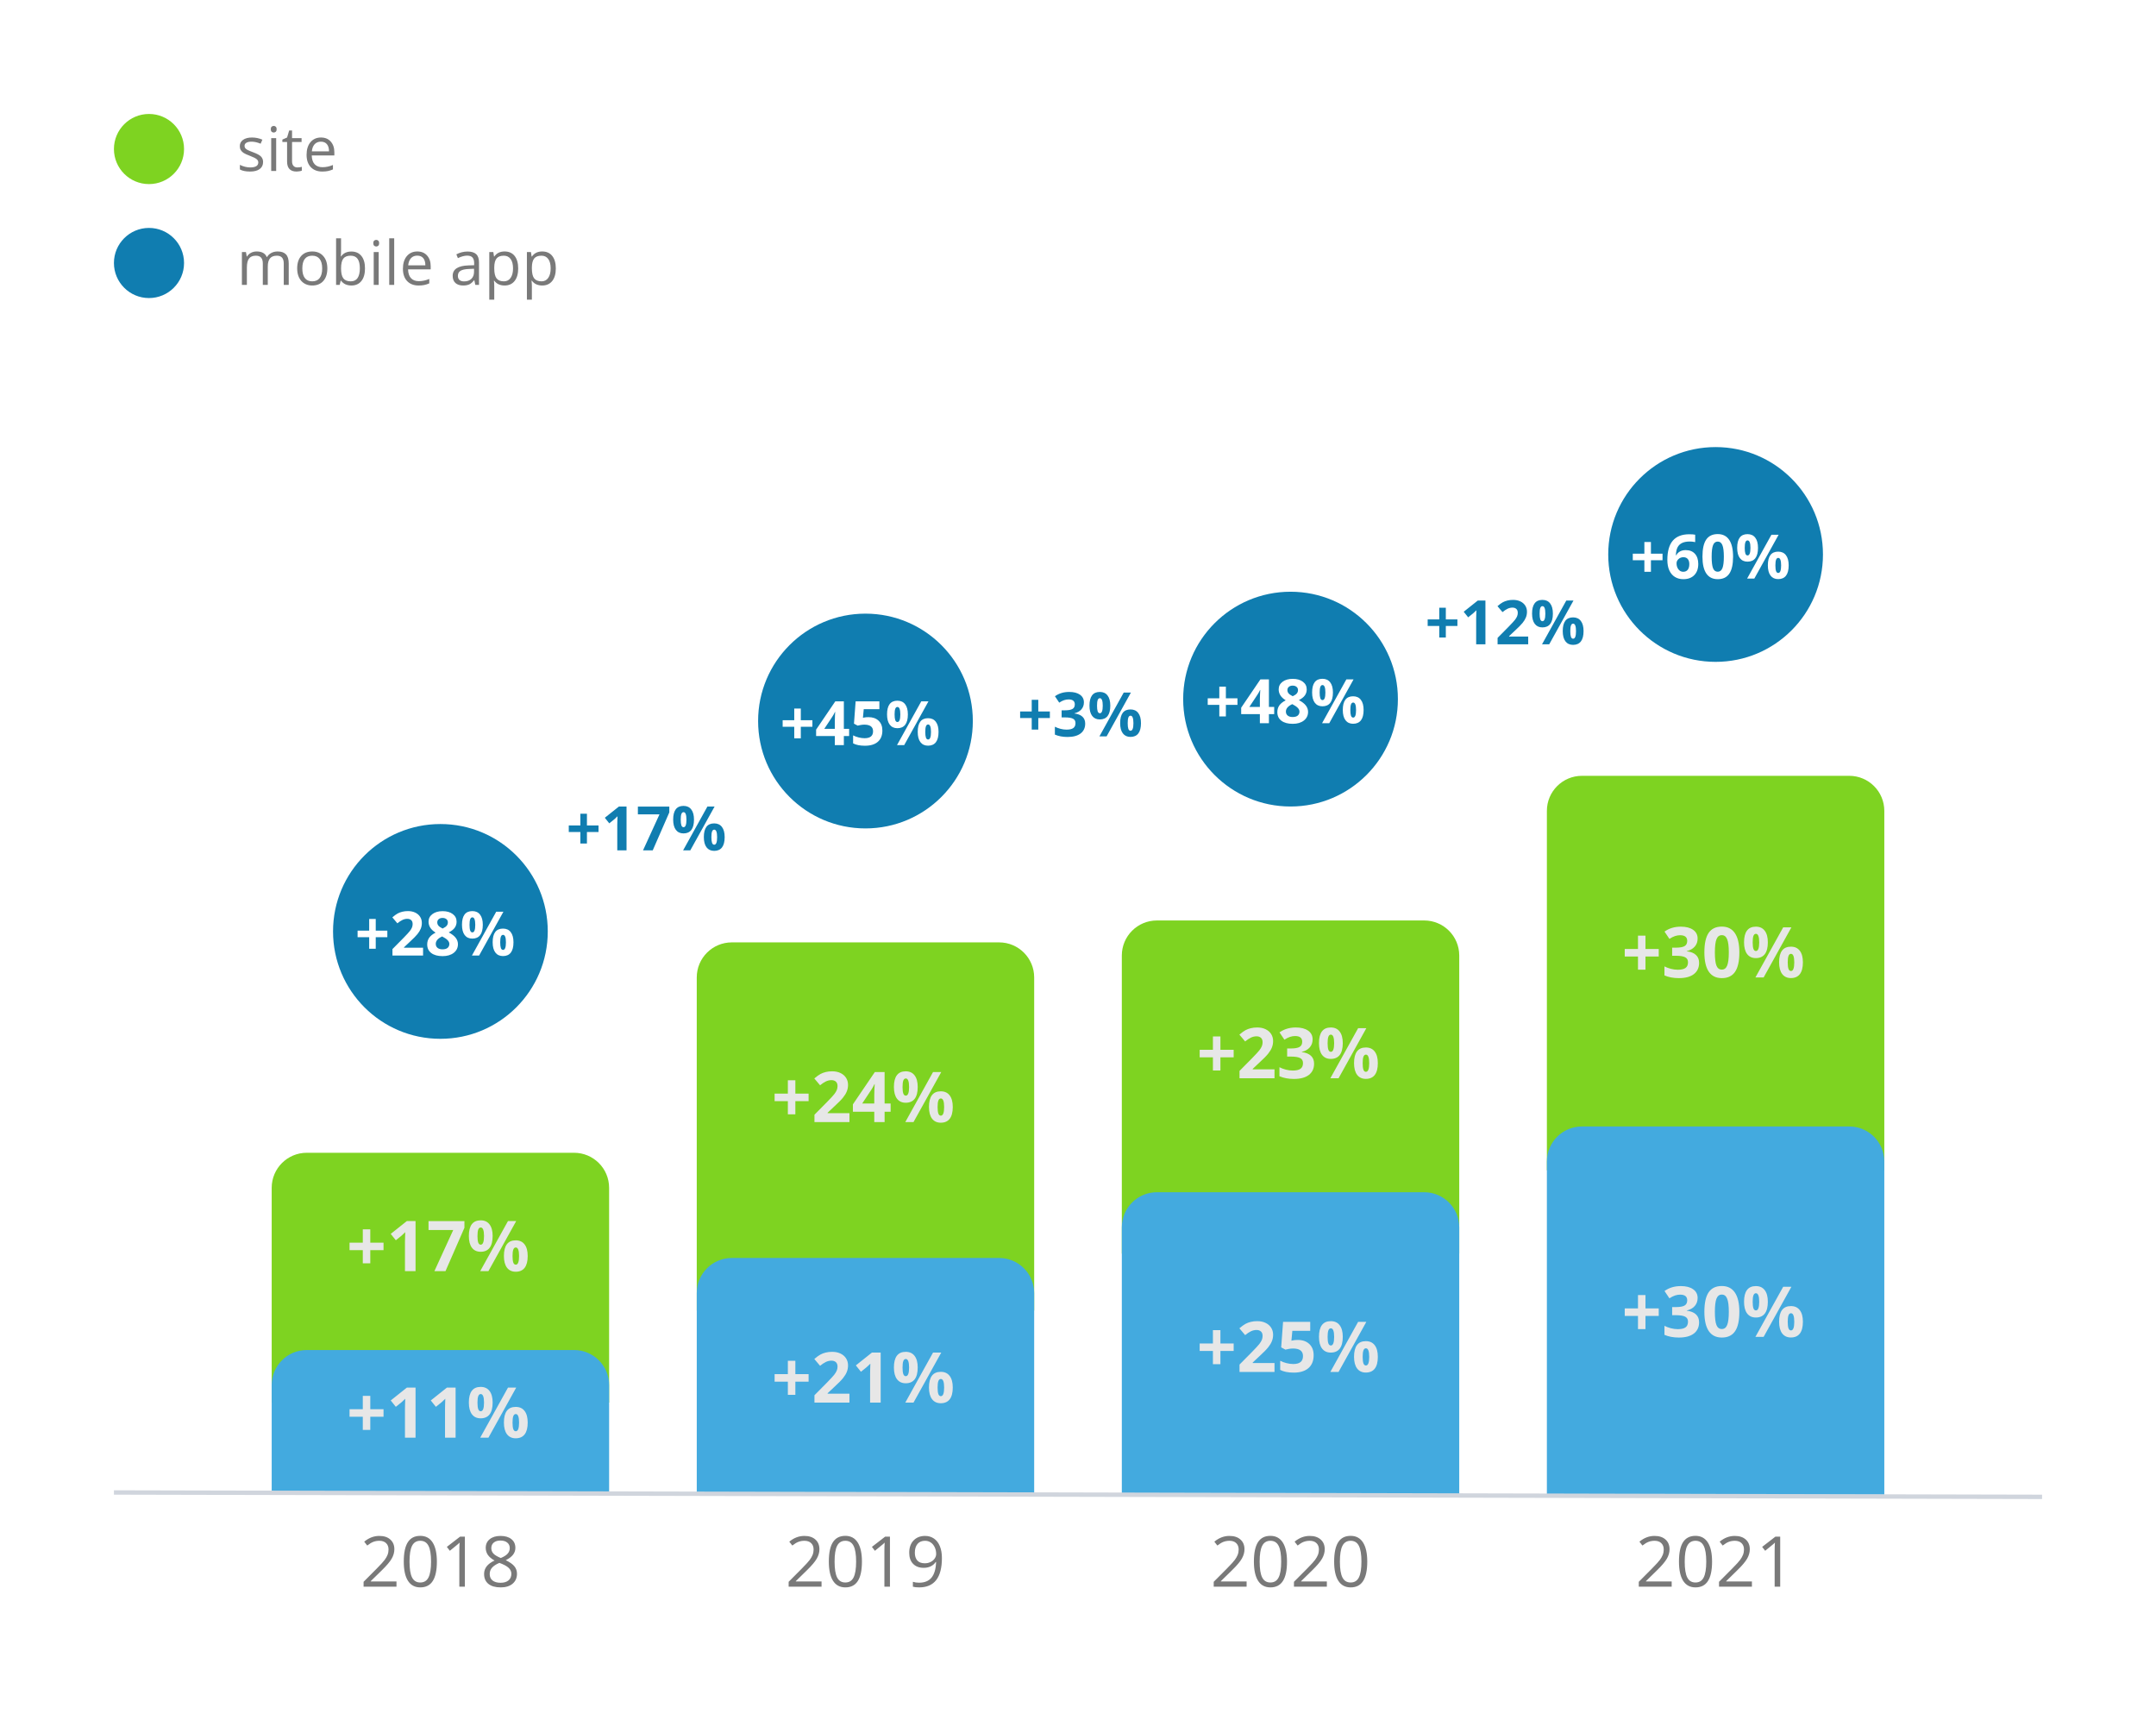 <?xml version="1.0" encoding="UTF-8"?> <svg xmlns="http://www.w3.org/2000/svg" width="492" height="391" viewBox="0 0 492 391" fill="none"><rect width="492" height="391" fill="white"></rect><path d="M62 271C62 266.582 65.582 263 70 263H131C135.418 263 139 266.582 139 271V320H62V271Z" fill="#7ED321"></path><path d="M70 308.5H131C135.142 308.5 138.5 311.858 138.5 316V340.5H62.5V316C62.5 311.858 65.858 308.5 70 308.5Z" fill="#43AADF" stroke="#43AADF"></path><path d="M90.477 362H82.969V360.883L85.977 357.859C86.893 356.932 87.497 356.271 87.789 355.875C88.081 355.479 88.299 355.094 88.445 354.719C88.591 354.344 88.664 353.94 88.664 353.508C88.664 352.898 88.479 352.417 88.109 352.062C87.74 351.703 87.227 351.523 86.57 351.523C86.096 351.523 85.646 351.602 85.219 351.758C84.797 351.914 84.326 352.198 83.805 352.609L83.117 351.727C84.169 350.852 85.315 350.414 86.555 350.414C87.628 350.414 88.469 350.69 89.078 351.242C89.688 351.789 89.992 352.526 89.992 353.453C89.992 354.177 89.789 354.893 89.383 355.602C88.977 356.31 88.216 357.206 87.102 358.289L84.602 360.734V360.797H90.477V362ZM99.695 356.273C99.695 358.247 99.383 359.721 98.758 360.695C98.138 361.669 97.188 362.156 95.906 362.156C94.677 362.156 93.742 361.659 93.102 360.664C92.461 359.664 92.141 358.201 92.141 356.273C92.141 354.284 92.451 352.807 93.07 351.844C93.69 350.88 94.635 350.398 95.906 350.398C97.146 350.398 98.086 350.901 98.727 351.906C99.372 352.911 99.695 354.367 99.695 356.273ZM93.453 356.273C93.453 357.935 93.648 359.146 94.039 359.906C94.43 360.661 95.052 361.039 95.906 361.039C96.771 361.039 97.396 360.656 97.781 359.891C98.172 359.12 98.367 357.914 98.367 356.273C98.367 354.633 98.172 353.432 97.781 352.672C97.396 351.906 96.771 351.523 95.906 351.523C95.052 351.523 94.43 351.901 94.039 352.656C93.648 353.406 93.453 354.612 93.453 356.273ZM106.086 362H104.82V353.859C104.82 353.182 104.841 352.542 104.883 351.938C104.773 352.047 104.651 352.161 104.516 352.281C104.38 352.401 103.76 352.909 102.656 353.805L101.969 352.914L104.992 350.578H106.086V362ZM114.219 350.414C115.26 350.414 116.086 350.656 116.695 351.141C117.305 351.625 117.609 352.294 117.609 353.148C117.609 353.711 117.435 354.224 117.086 354.688C116.737 355.151 116.18 355.573 115.414 355.953C116.341 356.396 117 356.862 117.391 357.352C117.781 357.836 117.977 358.398 117.977 359.039C117.977 359.987 117.646 360.745 116.984 361.312C116.323 361.875 115.417 362.156 114.266 362.156C113.047 362.156 112.109 361.891 111.453 361.359C110.797 360.823 110.469 360.065 110.469 359.086C110.469 357.779 111.266 356.76 112.859 356.031C112.141 355.625 111.625 355.188 111.312 354.719C111 354.245 110.844 353.716 110.844 353.133C110.844 352.305 111.148 351.646 111.758 351.156C112.372 350.661 113.193 350.414 114.219 350.414ZM111.75 359.117C111.75 359.742 111.966 360.229 112.398 360.578C112.836 360.927 113.448 361.102 114.234 361.102C115.01 361.102 115.615 360.919 116.047 360.555C116.479 360.19 116.695 359.69 116.695 359.055C116.695 358.549 116.492 358.102 116.086 357.711C115.68 357.315 114.971 356.932 113.961 356.562C113.185 356.896 112.622 357.266 112.273 357.672C111.924 358.073 111.75 358.555 111.75 359.117ZM114.203 351.469C113.552 351.469 113.042 351.625 112.672 351.938C112.302 352.25 112.117 352.667 112.117 353.188C112.117 353.667 112.271 354.078 112.578 354.422C112.885 354.766 113.453 355.109 114.281 355.453C115.026 355.141 115.552 354.805 115.859 354.445C116.172 354.086 116.328 353.667 116.328 353.188C116.328 352.661 116.138 352.245 115.758 351.938C115.383 351.625 114.865 351.469 114.203 351.469Z" fill="#797979"></path><path d="M82.789 323.219H79.766V321.508H82.789V318.461H84.5V321.508H87.523V323.219H84.5V326.227H82.789V323.219ZM94.828 328H92.414V321.391L92.438 320.305L92.477 319.117C92.076 319.518 91.797 319.781 91.641 319.906L90.328 320.961L89.164 319.508L92.844 316.578H94.828V328ZM103.969 328H101.555V321.391L101.578 320.305L101.617 319.117C101.216 319.518 100.938 319.781 100.781 319.906L99.469 320.961L98.305 319.508L101.984 316.578H103.969V328ZM108.961 320C108.961 320.661 109.018 321.156 109.133 321.484C109.253 321.807 109.443 321.969 109.703 321.969C110.203 321.969 110.453 321.312 110.453 320C110.453 318.698 110.203 318.047 109.703 318.047C109.443 318.047 109.253 318.208 109.133 318.531C109.018 318.849 108.961 319.339 108.961 320ZM112.422 319.984C112.422 321.182 112.19 322.083 111.727 322.688C111.263 323.286 110.583 323.586 109.688 323.586C108.828 323.586 108.164 323.279 107.695 322.664C107.227 322.044 106.992 321.151 106.992 319.984C106.992 317.604 107.891 316.414 109.688 316.414C110.568 316.414 111.242 316.724 111.711 317.344C112.185 317.958 112.422 318.839 112.422 319.984ZM117.797 316.578L111.461 328H109.586L115.922 316.578H117.797ZM116.961 324.562C116.961 325.224 117.018 325.719 117.133 326.047C117.253 326.37 117.443 326.531 117.703 326.531C118.203 326.531 118.453 325.875 118.453 324.562C118.453 323.26 118.203 322.609 117.703 322.609C117.443 322.609 117.253 322.771 117.133 323.094C117.018 323.411 116.961 323.901 116.961 324.562ZM120.422 324.547C120.422 325.74 120.19 326.638 119.727 327.242C119.263 327.841 118.583 328.141 117.688 328.141C116.828 328.141 116.164 327.833 115.695 327.219C115.227 326.599 114.992 325.708 114.992 324.547C114.992 322.167 115.891 320.977 117.688 320.977C118.568 320.977 119.242 321.286 119.711 321.906C120.185 322.521 120.422 323.401 120.422 324.547Z" fill="#E7E7E7"></path><path d="M82.789 285.219H79.766V283.508H82.789V280.461H84.5V283.508H87.523V285.219H84.5V288.227H82.789V285.219ZM94.828 290H92.414V283.391L92.438 282.305L92.477 281.117C92.076 281.518 91.797 281.781 91.641 281.906L90.328 282.961L89.164 281.508L92.844 278.578H94.828V290ZM99.133 290L103.422 280.625H97.789V278.594H105.984V280.109L101.664 290H99.133ZM108.961 282C108.961 282.661 109.018 283.156 109.133 283.484C109.253 283.807 109.443 283.969 109.703 283.969C110.203 283.969 110.453 283.312 110.453 282C110.453 280.698 110.203 280.047 109.703 280.047C109.443 280.047 109.253 280.208 109.133 280.531C109.018 280.849 108.961 281.339 108.961 282ZM112.422 281.984C112.422 283.182 112.19 284.083 111.727 284.688C111.263 285.286 110.583 285.586 109.688 285.586C108.828 285.586 108.164 285.279 107.695 284.664C107.227 284.044 106.992 283.151 106.992 281.984C106.992 279.604 107.891 278.414 109.688 278.414C110.568 278.414 111.242 278.724 111.711 279.344C112.185 279.958 112.422 280.839 112.422 281.984ZM117.797 278.578L111.461 290H109.586L115.922 278.578H117.797ZM116.961 286.562C116.961 287.224 117.018 287.719 117.133 288.047C117.253 288.37 117.443 288.531 117.703 288.531C118.203 288.531 118.453 287.875 118.453 286.562C118.453 285.26 118.203 284.609 117.703 284.609C117.443 284.609 117.253 284.771 117.133 285.094C117.018 285.411 116.961 285.901 116.961 286.562ZM120.422 286.547C120.422 287.74 120.19 288.638 119.727 289.242C119.263 289.841 118.583 290.141 117.688 290.141C116.828 290.141 116.164 289.833 115.695 289.219C115.227 288.599 114.992 287.708 114.992 286.547C114.992 284.167 115.891 282.977 117.688 282.977C118.568 282.977 119.242 283.286 119.711 283.906C120.185 284.521 120.422 285.401 120.422 286.547Z" fill="#E7E7E7"></path><circle cx="100.5" cy="212.5" r="24.5" fill="#107DB0"></circle><path d="M84.247 213.816H81.602V212.319H84.247V209.653H85.744V212.319H88.39V213.816H85.744V216.448H84.247V213.816ZM96.545 218H89.559V216.53L92.067 213.994C92.81 213.233 93.296 212.707 93.523 212.415C93.751 212.119 93.915 211.845 94.016 211.595C94.116 211.344 94.166 211.084 94.166 210.815C94.166 210.414 94.054 210.116 93.831 209.92C93.612 209.724 93.318 209.626 92.949 209.626C92.562 209.626 92.186 209.715 91.821 209.893C91.457 210.07 91.076 210.323 90.68 210.651L89.531 209.291C90.023 208.872 90.431 208.576 90.755 208.402C91.079 208.229 91.432 208.097 91.814 208.006C92.197 207.91 92.626 207.862 93.1 207.862C93.724 207.862 94.275 207.976 94.754 208.204C95.232 208.432 95.604 208.751 95.868 209.161C96.132 209.571 96.265 210.041 96.265 210.569C96.265 211.03 96.183 211.463 96.019 211.868C95.859 212.269 95.608 212.682 95.267 213.105C94.929 213.529 94.332 214.133 93.476 214.917L92.19 216.127V216.223H96.545V218ZM101.002 207.876C101.959 207.876 102.729 208.095 103.312 208.532C103.9 208.965 104.194 209.551 104.194 210.289C104.194 210.799 104.053 211.255 103.771 211.656C103.488 212.053 103.032 212.408 102.403 212.723C103.151 213.124 103.686 213.543 104.01 213.98C104.338 214.413 104.502 214.89 104.502 215.409C104.502 216.229 104.181 216.89 103.538 217.392C102.896 217.888 102.05 218.137 101.002 218.137C99.908 218.137 99.049 217.904 98.425 217.439C97.8 216.975 97.488 216.316 97.488 215.464C97.488 214.894 97.639 214.388 97.939 213.946C98.245 213.504 98.732 213.115 99.402 212.777C98.833 212.417 98.422 212.032 98.172 211.622C97.921 211.212 97.796 210.763 97.796 210.275C97.796 209.56 98.092 208.981 98.685 208.539C99.277 208.097 100.049 207.876 101.002 207.876ZM99.443 215.341C99.443 215.733 99.58 216.038 99.853 216.257C100.127 216.476 100.501 216.585 100.975 216.585C101.499 216.585 101.891 216.473 102.15 216.25C102.41 216.022 102.54 215.724 102.54 215.354C102.54 215.049 102.41 214.764 102.15 214.5C101.895 214.231 101.478 213.946 100.899 213.646C99.929 214.092 99.443 214.657 99.443 215.341ZM100.988 209.421C100.628 209.421 100.337 209.514 100.113 209.701C99.894 209.883 99.785 210.13 99.785 210.439C99.785 210.713 99.872 210.959 100.045 211.178C100.223 211.392 100.542 211.613 101.002 211.841C101.449 211.631 101.761 211.417 101.938 211.198C102.116 210.979 102.205 210.727 102.205 210.439C102.205 210.125 102.091 209.877 101.863 209.694C101.635 209.512 101.344 209.421 100.988 209.421ZM107.147 211C107.147 211.579 107.198 212.012 107.298 212.299C107.403 212.581 107.569 212.723 107.797 212.723C108.234 212.723 108.453 212.148 108.453 211C108.453 209.861 108.234 209.291 107.797 209.291C107.569 209.291 107.403 209.432 107.298 209.715C107.198 209.993 107.147 210.421 107.147 211ZM110.176 210.986C110.176 212.035 109.973 212.823 109.567 213.352C109.162 213.876 108.567 214.138 107.783 214.138C107.031 214.138 106.45 213.869 106.04 213.331C105.63 212.789 105.425 212.007 105.425 210.986C105.425 208.904 106.211 207.862 107.783 207.862C108.553 207.862 109.144 208.133 109.554 208.676C109.968 209.214 110.176 209.984 110.176 210.986ZM114.879 208.006L109.335 218H107.694L113.238 208.006H114.879ZM114.147 214.992C114.147 215.571 114.198 216.004 114.298 216.291C114.403 216.574 114.569 216.715 114.797 216.715C115.234 216.715 115.453 216.141 115.453 214.992C115.453 213.853 115.234 213.283 114.797 213.283C114.569 213.283 114.403 213.424 114.298 213.707C114.198 213.985 114.147 214.413 114.147 214.992ZM117.176 214.979C117.176 216.022 116.973 216.808 116.567 217.337C116.162 217.861 115.567 218.123 114.783 218.123C114.031 218.123 113.45 217.854 113.04 217.316C112.63 216.774 112.425 215.995 112.425 214.979C112.425 212.896 113.211 211.854 114.783 211.854C115.553 211.854 116.144 212.126 116.554 212.668C116.968 213.206 117.176 213.976 117.176 214.979Z" fill="white"></path><path d="M132.44 189.816H129.795V188.319H132.44V185.653H133.938V188.319H136.583V189.816H133.938V192.448H132.44V189.816ZM142.975 194H140.862V188.217L140.883 187.267L140.917 186.228C140.566 186.578 140.322 186.809 140.186 186.918L139.037 187.841L138.019 186.569L141.238 184.006H142.975V194ZM146.741 194L150.494 185.797H145.565V184.02H152.736V185.346L148.956 194H146.741ZM155.341 187C155.341 187.579 155.391 188.012 155.491 188.299C155.596 188.581 155.762 188.723 155.99 188.723C156.428 188.723 156.646 188.148 156.646 187C156.646 185.861 156.428 185.291 155.99 185.291C155.762 185.291 155.596 185.432 155.491 185.715C155.391 185.993 155.341 186.421 155.341 187ZM158.369 186.986C158.369 188.035 158.166 188.823 157.761 189.352C157.355 189.876 156.76 190.138 155.977 190.138C155.225 190.138 154.644 189.869 154.233 189.331C153.823 188.789 153.618 188.007 153.618 186.986C153.618 184.904 154.404 183.862 155.977 183.862C156.747 183.862 157.337 184.133 157.747 184.676C158.162 185.214 158.369 185.984 158.369 186.986ZM163.072 184.006L157.528 194H155.888L161.432 184.006H163.072ZM162.341 190.992C162.341 191.571 162.391 192.004 162.491 192.291C162.596 192.574 162.762 192.715 162.99 192.715C163.428 192.715 163.646 192.141 163.646 190.992C163.646 189.853 163.428 189.283 162.99 189.283C162.762 189.283 162.596 189.424 162.491 189.707C162.391 189.985 162.341 190.413 162.341 190.992ZM165.369 190.979C165.369 192.022 165.166 192.808 164.761 193.337C164.355 193.861 163.76 194.123 162.977 194.123C162.225 194.123 161.644 193.854 161.233 193.316C160.823 192.774 160.618 191.995 160.618 190.979C160.618 188.896 161.404 187.854 162.977 187.854C163.747 187.854 164.337 188.126 164.747 188.668C165.162 189.206 165.369 189.976 165.369 190.979Z" fill="#107DB0"></path><path d="M159 223C159 218.582 162.582 215 167 215H228C232.418 215 236 218.582 236 223V299H159V223Z" fill="#7ED321"></path><path d="M167 287.5H228C232.142 287.5 235.5 290.858 235.5 295V340.5H159.5V295C159.5 290.858 162.858 287.5 167 287.5Z" fill="#43AADF" stroke="#43AADF"></path><path d="M187.477 362H179.969V360.883L182.977 357.859C183.893 356.932 184.497 356.271 184.789 355.875C185.081 355.479 185.299 355.094 185.445 354.719C185.591 354.344 185.664 353.94 185.664 353.508C185.664 352.898 185.479 352.417 185.109 352.062C184.74 351.703 184.227 351.523 183.57 351.523C183.096 351.523 182.646 351.602 182.219 351.758C181.797 351.914 181.326 352.198 180.805 352.609L180.117 351.727C181.169 350.852 182.315 350.414 183.555 350.414C184.628 350.414 185.469 350.69 186.078 351.242C186.688 351.789 186.992 352.526 186.992 353.453C186.992 354.177 186.789 354.893 186.383 355.602C185.977 356.31 185.216 357.206 184.102 358.289L181.602 360.734V360.797H187.477V362ZM196.695 356.273C196.695 358.247 196.383 359.721 195.758 360.695C195.138 361.669 194.188 362.156 192.906 362.156C191.677 362.156 190.742 361.659 190.102 360.664C189.461 359.664 189.141 358.201 189.141 356.273C189.141 354.284 189.451 352.807 190.07 351.844C190.69 350.88 191.635 350.398 192.906 350.398C194.146 350.398 195.086 350.901 195.727 351.906C196.372 352.911 196.695 354.367 196.695 356.273ZM190.453 356.273C190.453 357.935 190.648 359.146 191.039 359.906C191.43 360.661 192.052 361.039 192.906 361.039C193.771 361.039 194.396 360.656 194.781 359.891C195.172 359.12 195.367 357.914 195.367 356.273C195.367 354.633 195.172 353.432 194.781 352.672C194.396 351.906 193.771 351.523 192.906 351.523C192.052 351.523 191.43 351.901 191.039 352.656C190.648 353.406 190.453 354.612 190.453 356.273ZM203.086 362H201.82V353.859C201.82 353.182 201.841 352.542 201.883 351.938C201.773 352.047 201.651 352.161 201.516 352.281C201.38 352.401 200.76 352.909 199.656 353.805L198.969 352.914L201.992 350.578H203.086V362ZM214.945 355.453C214.945 359.922 213.216 362.156 209.758 362.156C209.154 362.156 208.674 362.104 208.32 362V360.883C208.737 361.018 209.211 361.086 209.742 361.086C210.992 361.086 211.935 360.701 212.57 359.93C213.211 359.154 213.56 357.966 213.617 356.367H213.523C213.237 356.799 212.857 357.13 212.383 357.359C211.909 357.583 211.375 357.695 210.781 357.695C209.771 357.695 208.969 357.393 208.375 356.789C207.781 356.185 207.484 355.341 207.484 354.258C207.484 353.07 207.815 352.133 208.477 351.445C209.143 350.758 210.018 350.414 211.102 350.414C211.878 350.414 212.555 350.615 213.133 351.016C213.716 351.411 214.164 351.992 214.477 352.758C214.789 353.518 214.945 354.417 214.945 355.453ZM211.102 351.523C210.357 351.523 209.781 351.763 209.375 352.242C208.969 352.721 208.766 353.388 208.766 354.242C208.766 354.992 208.953 355.583 209.328 356.016C209.703 356.443 210.273 356.656 211.039 356.656C211.513 356.656 211.948 356.56 212.344 356.367C212.745 356.174 213.06 355.911 213.289 355.578C213.518 355.245 213.633 354.896 213.633 354.531C213.633 353.984 213.526 353.479 213.312 353.016C213.099 352.552 212.799 352.188 212.414 351.922C212.034 351.656 211.596 351.523 211.102 351.523Z" fill="#797979"></path><path d="M179.789 315.219H176.766V313.508H179.789V310.461H181.5V313.508H184.523V315.219H181.5V318.227H179.789V315.219ZM193.844 320H185.859V318.32L188.727 315.422C189.576 314.552 190.13 313.951 190.391 313.617C190.651 313.279 190.839 312.966 190.953 312.68C191.068 312.393 191.125 312.096 191.125 311.789C191.125 311.331 190.997 310.99 190.742 310.766C190.492 310.542 190.156 310.43 189.734 310.43C189.292 310.43 188.862 310.531 188.445 310.734C188.029 310.938 187.594 311.227 187.141 311.602L185.828 310.047C186.391 309.568 186.857 309.229 187.227 309.031C187.596 308.833 188 308.682 188.438 308.578C188.875 308.469 189.365 308.414 189.906 308.414C190.62 308.414 191.25 308.544 191.797 308.805C192.344 309.065 192.768 309.43 193.07 309.898C193.372 310.367 193.523 310.904 193.523 311.508C193.523 312.034 193.43 312.529 193.242 312.992C193.06 313.451 192.773 313.922 192.383 314.406C191.997 314.891 191.315 315.581 190.336 316.477L188.867 317.859V317.969H193.844V320ZM200.969 320H198.555V313.391L198.578 312.305L198.617 311.117C198.216 311.518 197.938 311.781 197.781 311.906L196.469 312.961L195.305 311.508L198.984 308.578H200.969V320ZM205.961 312C205.961 312.661 206.018 313.156 206.133 313.484C206.253 313.807 206.443 313.969 206.703 313.969C207.203 313.969 207.453 313.312 207.453 312C207.453 310.698 207.203 310.047 206.703 310.047C206.443 310.047 206.253 310.208 206.133 310.531C206.018 310.849 205.961 311.339 205.961 312ZM209.422 311.984C209.422 313.182 209.19 314.083 208.727 314.688C208.263 315.286 207.583 315.586 206.688 315.586C205.828 315.586 205.164 315.279 204.695 314.664C204.227 314.044 203.992 313.151 203.992 311.984C203.992 309.604 204.891 308.414 206.688 308.414C207.568 308.414 208.242 308.724 208.711 309.344C209.185 309.958 209.422 310.839 209.422 311.984ZM214.797 308.578L208.461 320H206.586L212.922 308.578H214.797ZM213.961 316.562C213.961 317.224 214.018 317.719 214.133 318.047C214.253 318.37 214.443 318.531 214.703 318.531C215.203 318.531 215.453 317.875 215.453 316.562C215.453 315.26 215.203 314.609 214.703 314.609C214.443 314.609 214.253 314.771 214.133 315.094C214.018 315.411 213.961 315.901 213.961 316.562ZM217.422 316.547C217.422 317.74 217.19 318.638 216.727 319.242C216.263 319.841 215.583 320.141 214.688 320.141C213.828 320.141 213.164 319.833 212.695 319.219C212.227 318.599 211.992 317.708 211.992 316.547C211.992 314.167 212.891 312.977 214.688 312.977C215.568 312.977 216.242 313.286 216.711 313.906C217.185 314.521 217.422 315.401 217.422 316.547Z" fill="#E7E7E7"></path><path d="M179.789 251.219H176.766V249.508H179.789V246.461H181.5V249.508H184.523V251.219H181.5V254.227H179.789V251.219ZM193.844 256H185.859V254.32L188.727 251.422C189.576 250.552 190.13 249.951 190.391 249.617C190.651 249.279 190.839 248.966 190.953 248.68C191.068 248.393 191.125 248.096 191.125 247.789C191.125 247.331 190.997 246.99 190.742 246.766C190.492 246.542 190.156 246.43 189.734 246.43C189.292 246.43 188.862 246.531 188.445 246.734C188.029 246.938 187.594 247.227 187.141 247.602L185.828 246.047C186.391 245.568 186.857 245.229 187.227 245.031C187.596 244.833 188 244.682 188.438 244.578C188.875 244.469 189.365 244.414 189.906 244.414C190.62 244.414 191.25 244.544 191.797 244.805C192.344 245.065 192.768 245.43 193.07 245.898C193.372 246.367 193.523 246.904 193.523 247.508C193.523 248.034 193.43 248.529 193.242 248.992C193.06 249.451 192.773 249.922 192.383 250.406C191.997 250.891 191.315 251.581 190.336 252.477L188.867 253.859V253.969H193.844V256ZM203.242 253.633H201.867V256H199.508V253.633H194.633V251.953L199.641 244.578H201.867V251.758H203.242V253.633ZM199.508 251.758V249.82C199.508 249.497 199.521 249.029 199.547 248.414C199.573 247.799 199.594 247.443 199.609 247.344H199.547C199.354 247.771 199.122 248.188 198.852 248.594L196.758 251.758H199.508ZM205.961 248C205.961 248.661 206.018 249.156 206.133 249.484C206.253 249.807 206.443 249.969 206.703 249.969C207.203 249.969 207.453 249.312 207.453 248C207.453 246.698 207.203 246.047 206.703 246.047C206.443 246.047 206.253 246.208 206.133 246.531C206.018 246.849 205.961 247.339 205.961 248ZM209.422 247.984C209.422 249.182 209.19 250.083 208.727 250.688C208.263 251.286 207.583 251.586 206.688 251.586C205.828 251.586 205.164 251.279 204.695 250.664C204.227 250.044 203.992 249.151 203.992 247.984C203.992 245.604 204.891 244.414 206.688 244.414C207.568 244.414 208.242 244.724 208.711 245.344C209.185 245.958 209.422 246.839 209.422 247.984ZM214.797 244.578L208.461 256H206.586L212.922 244.578H214.797ZM213.961 252.562C213.961 253.224 214.018 253.719 214.133 254.047C214.253 254.37 214.443 254.531 214.703 254.531C215.203 254.531 215.453 253.875 215.453 252.562C215.453 251.26 215.203 250.609 214.703 250.609C214.443 250.609 214.253 250.771 214.133 251.094C214.018 251.411 213.961 251.901 213.961 252.562ZM217.422 252.547C217.422 253.74 217.19 254.638 216.727 255.242C216.263 255.841 215.583 256.141 214.688 256.141C213.828 256.141 213.164 255.833 212.695 255.219C212.227 254.599 211.992 253.708 211.992 252.547C211.992 250.167 212.891 248.977 214.688 248.977C215.568 248.977 216.242 249.286 216.711 249.906C217.185 250.521 217.422 251.401 217.422 252.547Z" fill="#E7E7E7"></path><circle cx="197.5" cy="164.5" r="24.5" fill="#107DB0"></circle><path d="M181.247 165.816H178.602V164.319H181.247V161.653H182.744V164.319H185.39V165.816H182.744V168.448H181.247V165.816ZM193.771 167.929H192.567V170H190.503V167.929H186.237V166.459L190.619 160.006H192.567V166.288H193.771V167.929ZM190.503 166.288V164.593C190.503 164.31 190.514 163.9 190.537 163.362C190.56 162.825 190.578 162.512 190.592 162.426H190.537C190.368 162.799 190.166 163.164 189.929 163.52L188.097 166.288H190.503ZM198.193 163.615C199.16 163.615 199.927 163.886 200.497 164.429C201.071 164.971 201.358 165.714 201.358 166.657C201.358 167.774 201.014 168.633 200.326 169.234C199.638 169.836 198.654 170.137 197.373 170.137C196.261 170.137 195.363 169.957 194.68 169.597V167.771C195.04 167.963 195.459 168.12 195.938 168.243C196.416 168.362 196.869 168.421 197.298 168.421C198.588 168.421 199.232 167.892 199.232 166.835C199.232 165.828 198.565 165.324 197.229 165.324C196.988 165.324 196.721 165.349 196.43 165.399C196.138 165.445 195.901 165.495 195.719 165.55L194.878 165.099L195.254 160.006H200.675V161.797H197.106L196.922 163.759L197.161 163.711C197.439 163.647 197.783 163.615 198.193 163.615ZM204.147 163C204.147 163.579 204.198 164.012 204.298 164.299C204.403 164.581 204.569 164.723 204.797 164.723C205.234 164.723 205.453 164.148 205.453 163C205.453 161.861 205.234 161.291 204.797 161.291C204.569 161.291 204.403 161.432 204.298 161.715C204.198 161.993 204.147 162.421 204.147 163ZM207.176 162.986C207.176 164.035 206.973 164.823 206.567 165.352C206.162 165.876 205.567 166.138 204.783 166.138C204.031 166.138 203.45 165.869 203.04 165.331C202.63 164.789 202.425 164.007 202.425 162.986C202.425 160.904 203.211 159.862 204.783 159.862C205.553 159.862 206.144 160.133 206.554 160.676C206.968 161.214 207.176 161.984 207.176 162.986ZM211.879 160.006L206.335 170H204.694L210.238 160.006H211.879ZM211.147 166.992C211.147 167.571 211.198 168.004 211.298 168.291C211.403 168.574 211.569 168.715 211.797 168.715C212.234 168.715 212.453 168.141 212.453 166.992C212.453 165.853 212.234 165.283 211.797 165.283C211.569 165.283 211.403 165.424 211.298 165.707C211.198 165.985 211.147 166.413 211.147 166.992ZM214.176 166.979C214.176 168.022 213.973 168.808 213.567 169.337C213.162 169.861 212.567 170.123 211.783 170.123C211.031 170.123 210.45 169.854 210.04 169.316C209.63 168.774 209.425 167.995 209.425 166.979C209.425 164.896 210.211 163.854 211.783 163.854C212.553 163.854 213.144 164.126 213.554 164.668C213.968 165.206 214.176 165.976 214.176 166.979Z" fill="white"></path><path d="M235.439 163.816H232.794V162.319H235.439V159.653H236.937V162.319H239.582V163.816H236.937V166.448H235.439V163.816ZM247.348 160.241C247.348 160.866 247.159 161.396 246.78 161.834C246.402 162.271 245.871 162.572 245.188 162.736V162.777C245.994 162.878 246.605 163.124 247.02 163.516C247.434 163.903 247.642 164.427 247.642 165.088C247.642 166.049 247.293 166.799 246.596 167.337C245.898 167.87 244.903 168.137 243.608 168.137C242.524 168.137 241.562 167.957 240.724 167.597V165.799C241.111 165.995 241.537 166.154 242.002 166.277C242.467 166.4 242.927 166.462 243.383 166.462C244.08 166.462 244.595 166.343 244.928 166.106C245.26 165.869 245.427 165.489 245.427 164.965C245.427 164.495 245.235 164.163 244.853 163.967C244.47 163.771 243.859 163.673 243.021 163.673H242.262V162.053H243.034C243.809 162.053 244.374 161.952 244.729 161.752C245.09 161.547 245.27 161.198 245.27 160.706C245.27 159.95 244.796 159.571 243.848 159.571C243.52 159.571 243.185 159.626 242.843 159.735C242.506 159.845 242.13 160.034 241.715 160.303L240.737 158.847C241.649 158.19 242.736 157.862 243.998 157.862C245.033 157.862 245.848 158.072 246.445 158.491C247.047 158.91 247.348 159.494 247.348 160.241ZM250.342 161C250.342 161.579 250.392 162.012 250.492 162.299C250.597 162.581 250.763 162.723 250.991 162.723C251.429 162.723 251.647 162.148 251.647 161C251.647 159.861 251.429 159.291 250.991 159.291C250.763 159.291 250.597 159.432 250.492 159.715C250.392 159.993 250.342 160.421 250.342 161ZM253.37 160.986C253.37 162.035 253.167 162.823 252.762 163.352C252.356 163.876 251.761 164.138 250.978 164.138C250.226 164.138 249.645 163.869 249.234 163.331C248.824 162.789 248.619 162.007 248.619 160.986C248.619 158.904 249.405 157.862 250.978 157.862C251.748 157.862 252.338 158.133 252.748 158.676C253.163 159.214 253.37 159.984 253.37 160.986ZM258.073 158.006L252.529 168H250.889L256.433 158.006H258.073ZM257.342 164.992C257.342 165.571 257.392 166.004 257.492 166.291C257.597 166.574 257.763 166.715 257.991 166.715C258.429 166.715 258.647 166.141 258.647 164.992C258.647 163.853 258.429 163.283 257.991 163.283C257.763 163.283 257.597 163.424 257.492 163.707C257.392 163.985 257.342 164.413 257.342 164.992ZM260.37 164.979C260.37 166.022 260.167 166.808 259.762 167.337C259.356 167.861 258.761 168.123 257.978 168.123C257.226 168.123 256.645 167.854 256.234 167.316C255.824 166.774 255.619 165.995 255.619 164.979C255.619 162.896 256.405 161.854 257.978 161.854C258.748 161.854 259.338 162.126 259.748 162.668C260.163 163.206 260.37 163.976 260.37 164.979Z" fill="#107DB0"></path><path d="M256 218C256 213.582 259.582 210 264 210H325C329.418 210 333 213.582 333 218V286H256V218Z" fill="#7ED321"></path><path d="M264 272.5H325C329.142 272.5 332.5 275.858 332.5 280V340.5H256.5V280C256.5 275.858 259.858 272.5 264 272.5Z" fill="#43AADF" stroke="#43AADF"></path><path d="M284.477 362H276.969V360.883L279.977 357.859C280.893 356.932 281.497 356.271 281.789 355.875C282.081 355.479 282.299 355.094 282.445 354.719C282.591 354.344 282.664 353.94 282.664 353.508C282.664 352.898 282.479 352.417 282.109 352.062C281.74 351.703 281.227 351.523 280.57 351.523C280.096 351.523 279.646 351.602 279.219 351.758C278.797 351.914 278.326 352.198 277.805 352.609L277.117 351.727C278.169 350.852 279.315 350.414 280.555 350.414C281.628 350.414 282.469 350.69 283.078 351.242C283.688 351.789 283.992 352.526 283.992 353.453C283.992 354.177 283.789 354.893 283.383 355.602C282.977 356.31 282.216 357.206 281.102 358.289L278.602 360.734V360.797H284.477V362ZM293.695 356.273C293.695 358.247 293.383 359.721 292.758 360.695C292.138 361.669 291.188 362.156 289.906 362.156C288.677 362.156 287.742 361.659 287.102 360.664C286.461 359.664 286.141 358.201 286.141 356.273C286.141 354.284 286.451 352.807 287.07 351.844C287.69 350.88 288.635 350.398 289.906 350.398C291.146 350.398 292.086 350.901 292.727 351.906C293.372 352.911 293.695 354.367 293.695 356.273ZM287.453 356.273C287.453 357.935 287.648 359.146 288.039 359.906C288.43 360.661 289.052 361.039 289.906 361.039C290.771 361.039 291.396 360.656 291.781 359.891C292.172 359.12 292.367 357.914 292.367 356.273C292.367 354.633 292.172 353.432 291.781 352.672C291.396 351.906 290.771 351.523 289.906 351.523C289.052 351.523 288.43 351.901 288.039 352.656C287.648 353.406 287.453 354.612 287.453 356.273ZM302.789 362H295.281V360.883L298.289 357.859C299.206 356.932 299.81 356.271 300.102 355.875C300.393 355.479 300.612 355.094 300.758 354.719C300.904 354.344 300.977 353.94 300.977 353.508C300.977 352.898 300.792 352.417 300.422 352.062C300.052 351.703 299.539 351.523 298.883 351.523C298.409 351.523 297.958 351.602 297.531 351.758C297.109 351.914 296.638 352.198 296.117 352.609L295.43 351.727C296.482 350.852 297.628 350.414 298.867 350.414C299.94 350.414 300.781 350.69 301.391 351.242C302 351.789 302.305 352.526 302.305 353.453C302.305 354.177 302.102 354.893 301.695 355.602C301.289 356.31 300.529 357.206 299.414 358.289L296.914 360.734V360.797H302.789V362ZM312.008 356.273C312.008 358.247 311.695 359.721 311.07 360.695C310.451 361.669 309.5 362.156 308.219 362.156C306.99 362.156 306.055 361.659 305.414 360.664C304.773 359.664 304.453 358.201 304.453 356.273C304.453 354.284 304.763 352.807 305.383 351.844C306.003 350.88 306.948 350.398 308.219 350.398C309.458 350.398 310.398 350.901 311.039 351.906C311.685 352.911 312.008 354.367 312.008 356.273ZM305.766 356.273C305.766 357.935 305.961 359.146 306.352 359.906C306.742 360.661 307.365 361.039 308.219 361.039C309.083 361.039 309.708 360.656 310.094 359.891C310.484 359.12 310.68 357.914 310.68 356.273C310.68 354.633 310.484 353.432 310.094 352.672C309.708 351.906 309.083 351.523 308.219 351.523C307.365 351.523 306.742 351.901 306.352 352.656C305.961 353.406 305.766 354.612 305.766 356.273Z" fill="#797979"></path><path d="M276.789 308.219H273.766V306.508H276.789V303.461H278.5V306.508H281.523V308.219H278.5V311.227H276.789V308.219ZM290.844 313H282.859V311.32L285.727 308.422C286.576 307.552 287.13 306.951 287.391 306.617C287.651 306.279 287.839 305.966 287.953 305.68C288.068 305.393 288.125 305.096 288.125 304.789C288.125 304.331 287.997 303.99 287.742 303.766C287.492 303.542 287.156 303.43 286.734 303.43C286.292 303.43 285.862 303.531 285.445 303.734C285.029 303.938 284.594 304.227 284.141 304.602L282.828 303.047C283.391 302.568 283.857 302.229 284.227 302.031C284.596 301.833 285 301.682 285.438 301.578C285.875 301.469 286.365 301.414 286.906 301.414C287.62 301.414 288.25 301.544 288.797 301.805C289.344 302.065 289.768 302.43 290.07 302.898C290.372 303.367 290.523 303.904 290.523 304.508C290.523 305.034 290.43 305.529 290.242 305.992C290.06 306.451 289.773 306.922 289.383 307.406C288.997 307.891 288.315 308.581 287.336 309.477L285.867 310.859V310.969H290.844V313ZM296.156 305.703C297.26 305.703 298.138 306.013 298.789 306.633C299.445 307.253 299.773 308.102 299.773 309.18C299.773 310.456 299.38 311.438 298.594 312.125C297.807 312.812 296.682 313.156 295.219 313.156C293.948 313.156 292.922 312.951 292.141 312.539V310.453C292.552 310.672 293.031 310.852 293.578 310.992C294.125 311.128 294.643 311.195 295.133 311.195C296.607 311.195 297.344 310.591 297.344 309.383C297.344 308.232 296.581 307.656 295.055 307.656C294.779 307.656 294.474 307.685 294.141 307.742C293.807 307.794 293.536 307.852 293.328 307.914L292.367 307.398L292.797 301.578H298.992V303.625H294.914L294.703 305.867L294.977 305.812C295.294 305.74 295.688 305.703 296.156 305.703ZM302.961 305C302.961 305.661 303.018 306.156 303.133 306.484C303.253 306.807 303.443 306.969 303.703 306.969C304.203 306.969 304.453 306.312 304.453 305C304.453 303.698 304.203 303.047 303.703 303.047C303.443 303.047 303.253 303.208 303.133 303.531C303.018 303.849 302.961 304.339 302.961 305ZM306.422 304.984C306.422 306.182 306.19 307.083 305.727 307.688C305.263 308.286 304.583 308.586 303.688 308.586C302.828 308.586 302.164 308.279 301.695 307.664C301.227 307.044 300.992 306.151 300.992 304.984C300.992 302.604 301.891 301.414 303.688 301.414C304.568 301.414 305.242 301.724 305.711 302.344C306.185 302.958 306.422 303.839 306.422 304.984ZM311.797 301.578L305.461 313H303.586L309.922 301.578H311.797ZM310.961 309.562C310.961 310.224 311.018 310.719 311.133 311.047C311.253 311.37 311.443 311.531 311.703 311.531C312.203 311.531 312.453 310.875 312.453 309.562C312.453 308.26 312.203 307.609 311.703 307.609C311.443 307.609 311.253 307.771 311.133 308.094C311.018 308.411 310.961 308.901 310.961 309.562ZM314.422 309.547C314.422 310.74 314.19 311.638 313.727 312.242C313.263 312.841 312.583 313.141 311.688 313.141C310.828 313.141 310.164 312.833 309.695 312.219C309.227 311.599 308.992 310.708 308.992 309.547C308.992 307.167 309.891 305.977 311.688 305.977C312.568 305.977 313.242 306.286 313.711 306.906C314.185 307.521 314.422 308.401 314.422 309.547Z" fill="#E7E7E7"></path><path d="M276.789 241.219H273.766V239.508H276.789V236.461H278.5V239.508H281.523V241.219H278.5V244.227H276.789V241.219ZM290.844 246H282.859V244.32L285.727 241.422C286.576 240.552 287.13 239.951 287.391 239.617C287.651 239.279 287.839 238.966 287.953 238.68C288.068 238.393 288.125 238.096 288.125 237.789C288.125 237.331 287.997 236.99 287.742 236.766C287.492 236.542 287.156 236.43 286.734 236.43C286.292 236.43 285.862 236.531 285.445 236.734C285.029 236.938 284.594 237.227 284.141 237.602L282.828 236.047C283.391 235.568 283.857 235.229 284.227 235.031C284.596 234.833 285 234.682 285.438 234.578C285.875 234.469 286.365 234.414 286.906 234.414C287.62 234.414 288.25 234.544 288.797 234.805C289.344 235.065 289.768 235.43 290.07 235.898C290.372 236.367 290.523 236.904 290.523 237.508C290.523 238.034 290.43 238.529 290.242 238.992C290.06 239.451 289.773 239.922 289.383 240.406C288.997 240.891 288.315 241.581 287.336 242.477L285.867 243.859V243.969H290.844V246ZM299.539 237.133C299.539 237.846 299.323 238.453 298.891 238.953C298.458 239.453 297.852 239.797 297.07 239.984V240.031C297.992 240.146 298.69 240.427 299.164 240.875C299.638 241.318 299.875 241.917 299.875 242.672C299.875 243.771 299.477 244.628 298.68 245.242C297.883 245.852 296.745 246.156 295.266 246.156C294.026 246.156 292.927 245.951 291.969 245.539V243.484C292.411 243.708 292.898 243.891 293.43 244.031C293.961 244.172 294.487 244.242 295.008 244.242C295.805 244.242 296.393 244.107 296.773 243.836C297.154 243.565 297.344 243.13 297.344 242.531C297.344 241.995 297.125 241.615 296.688 241.391C296.25 241.167 295.552 241.055 294.594 241.055H293.727V239.203H294.609C295.495 239.203 296.141 239.089 296.547 238.859C296.958 238.625 297.164 238.227 297.164 237.664C297.164 236.799 296.622 236.367 295.539 236.367C295.164 236.367 294.781 236.43 294.391 236.555C294.005 236.68 293.576 236.896 293.102 237.203L291.984 235.539C293.026 234.789 294.268 234.414 295.711 234.414C296.893 234.414 297.826 234.654 298.508 235.133C299.195 235.612 299.539 236.279 299.539 237.133ZM302.961 238C302.961 238.661 303.018 239.156 303.133 239.484C303.253 239.807 303.443 239.969 303.703 239.969C304.203 239.969 304.453 239.312 304.453 238C304.453 236.698 304.203 236.047 303.703 236.047C303.443 236.047 303.253 236.208 303.133 236.531C303.018 236.849 302.961 237.339 302.961 238ZM306.422 237.984C306.422 239.182 306.19 240.083 305.727 240.688C305.263 241.286 304.583 241.586 303.688 241.586C302.828 241.586 302.164 241.279 301.695 240.664C301.227 240.044 300.992 239.151 300.992 237.984C300.992 235.604 301.891 234.414 303.688 234.414C304.568 234.414 305.242 234.724 305.711 235.344C306.185 235.958 306.422 236.839 306.422 237.984ZM311.797 234.578L305.461 246H303.586L309.922 234.578H311.797ZM310.961 242.562C310.961 243.224 311.018 243.719 311.133 244.047C311.253 244.37 311.443 244.531 311.703 244.531C312.203 244.531 312.453 243.875 312.453 242.562C312.453 241.26 312.203 240.609 311.703 240.609C311.443 240.609 311.253 240.771 311.133 241.094C311.018 241.411 310.961 241.901 310.961 242.562ZM314.422 242.547C314.422 243.74 314.19 244.638 313.727 245.242C313.263 245.841 312.583 246.141 311.688 246.141C310.828 246.141 310.164 245.833 309.695 245.219C309.227 244.599 308.992 243.708 308.992 242.547C308.992 240.167 309.891 238.977 311.688 238.977C312.568 238.977 313.242 239.286 313.711 239.906C314.185 240.521 314.422 241.401 314.422 242.547Z" fill="#E7E7E7"></path><circle cx="294.5" cy="159.5" r="24.5" fill="#107DB0"></circle><path d="M278.247 160.816H275.602V159.319H278.247V156.653H279.744V159.319H282.39V160.816H279.744V163.448H278.247V160.816ZM290.771 162.929H289.567V165H287.503V162.929H283.237V161.459L287.619 155.006H289.567V161.288H290.771V162.929ZM287.503 161.288V159.593C287.503 159.31 287.514 158.9 287.537 158.362C287.56 157.825 287.578 157.512 287.592 157.426H287.537C287.368 157.799 287.166 158.164 286.929 158.52L285.097 161.288H287.503ZM295.002 154.876C295.959 154.876 296.729 155.095 297.312 155.532C297.9 155.965 298.194 156.551 298.194 157.289C298.194 157.799 298.053 158.255 297.771 158.656C297.488 159.053 297.032 159.408 296.403 159.723C297.151 160.124 297.686 160.543 298.01 160.98C298.338 161.413 298.502 161.89 298.502 162.409C298.502 163.229 298.181 163.89 297.538 164.392C296.896 164.888 296.05 165.137 295.002 165.137C293.908 165.137 293.049 164.904 292.425 164.439C291.8 163.975 291.488 163.316 291.488 162.464C291.488 161.894 291.639 161.388 291.939 160.946C292.245 160.504 292.732 160.115 293.402 159.777C292.833 159.417 292.423 159.032 292.172 158.622C291.921 158.212 291.796 157.763 291.796 157.275C291.796 156.56 292.092 155.981 292.685 155.539C293.277 155.097 294.049 154.876 295.002 154.876ZM293.443 162.341C293.443 162.733 293.58 163.038 293.854 163.257C294.127 163.476 294.501 163.585 294.975 163.585C295.499 163.585 295.891 163.473 296.15 163.25C296.41 163.022 296.54 162.724 296.54 162.354C296.54 162.049 296.41 161.764 296.15 161.5C295.895 161.231 295.478 160.946 294.899 160.646C293.929 161.092 293.443 161.657 293.443 162.341ZM294.988 156.421C294.628 156.421 294.337 156.514 294.113 156.701C293.895 156.883 293.785 157.13 293.785 157.439C293.785 157.713 293.872 157.959 294.045 158.178C294.223 158.392 294.542 158.613 295.002 158.841C295.449 158.631 295.761 158.417 295.938 158.198C296.116 157.979 296.205 157.727 296.205 157.439C296.205 157.125 296.091 156.877 295.863 156.694C295.635 156.512 295.344 156.421 294.988 156.421ZM301.147 158C301.147 158.579 301.198 159.012 301.298 159.299C301.403 159.581 301.569 159.723 301.797 159.723C302.234 159.723 302.453 159.148 302.453 158C302.453 156.861 302.234 156.291 301.797 156.291C301.569 156.291 301.403 156.432 301.298 156.715C301.198 156.993 301.147 157.421 301.147 158ZM304.176 157.986C304.176 159.035 303.973 159.823 303.567 160.352C303.162 160.876 302.567 161.138 301.783 161.138C301.031 161.138 300.45 160.869 300.04 160.331C299.63 159.789 299.425 159.007 299.425 157.986C299.425 155.904 300.211 154.862 301.783 154.862C302.553 154.862 303.144 155.133 303.554 155.676C303.968 156.214 304.176 156.984 304.176 157.986ZM308.879 155.006L303.335 165H301.694L307.238 155.006H308.879ZM308.147 161.992C308.147 162.571 308.198 163.004 308.298 163.291C308.403 163.574 308.569 163.715 308.797 163.715C309.234 163.715 309.453 163.141 309.453 161.992C309.453 160.853 309.234 160.283 308.797 160.283C308.569 160.283 308.403 160.424 308.298 160.707C308.198 160.985 308.147 161.413 308.147 161.992ZM311.176 161.979C311.176 163.022 310.973 163.808 310.567 164.337C310.162 164.861 309.567 165.123 308.783 165.123C308.031 165.123 307.45 164.854 307.04 164.316C306.63 163.774 306.425 162.995 306.425 161.979C306.425 159.896 307.211 158.854 308.783 158.854C309.553 158.854 310.144 159.126 310.554 159.668C310.968 160.206 311.176 160.976 311.176 161.979Z" fill="white"></path><path d="M328.44 142.816H325.795V141.319H328.44V138.653H329.938V141.319H332.583V142.816H329.938V145.448H328.44V142.816ZM338.975 147H336.862V141.217L336.883 140.267L336.917 139.228C336.566 139.578 336.322 139.809 336.186 139.918L335.037 140.841L334.019 139.569L337.238 137.006H338.975V147ZM348.736 147H341.75V145.53L344.259 142.994C345.002 142.233 345.487 141.707 345.715 141.415C345.943 141.119 346.107 140.845 346.207 140.595C346.307 140.344 346.357 140.084 346.357 139.815C346.357 139.414 346.246 139.116 346.022 138.92C345.804 138.724 345.51 138.626 345.141 138.626C344.753 138.626 344.377 138.715 344.013 138.893C343.648 139.07 343.268 139.323 342.871 139.651L341.723 138.291C342.215 137.872 342.623 137.576 342.946 137.402C343.27 137.229 343.623 137.097 344.006 137.006C344.389 136.91 344.817 136.862 345.291 136.862C345.915 136.862 346.467 136.976 346.945 137.204C347.424 137.432 347.795 137.751 348.06 138.161C348.324 138.571 348.456 139.041 348.456 139.569C348.456 140.03 348.374 140.463 348.21 140.868C348.05 141.269 347.8 141.682 347.458 142.105C347.121 142.529 346.524 143.133 345.667 143.917L344.382 145.127V145.223H348.736V147ZM351.341 140C351.341 140.579 351.391 141.012 351.491 141.299C351.596 141.581 351.762 141.723 351.99 141.723C352.428 141.723 352.646 141.148 352.646 140C352.646 138.861 352.428 138.291 351.99 138.291C351.762 138.291 351.596 138.432 351.491 138.715C351.391 138.993 351.341 139.421 351.341 140ZM354.369 139.986C354.369 141.035 354.166 141.823 353.761 142.352C353.355 142.876 352.76 143.138 351.977 143.138C351.225 143.138 350.644 142.869 350.233 142.331C349.823 141.789 349.618 141.007 349.618 139.986C349.618 137.904 350.404 136.862 351.977 136.862C352.747 136.862 353.337 137.133 353.747 137.676C354.162 138.214 354.369 138.984 354.369 139.986ZM359.072 137.006L353.528 147H351.888L357.432 137.006H359.072ZM358.341 143.992C358.341 144.571 358.391 145.004 358.491 145.291C358.596 145.574 358.762 145.715 358.99 145.715C359.428 145.715 359.646 145.141 359.646 143.992C359.646 142.853 359.428 142.283 358.99 142.283C358.762 142.283 358.596 142.424 358.491 142.707C358.391 142.985 358.341 143.413 358.341 143.992ZM361.369 143.979C361.369 145.022 361.166 145.808 360.761 146.337C360.355 146.861 359.76 147.123 358.977 147.123C358.225 147.123 357.644 146.854 357.233 146.316C356.823 145.774 356.618 144.995 356.618 143.979C356.618 141.896 357.404 140.854 358.977 140.854C359.747 140.854 360.337 141.126 360.747 141.668C361.162 142.206 361.369 142.976 361.369 143.979Z" fill="#107DB0"></path><path d="M353 185C353 180.582 356.582 177 361 177H422C426.418 177 430 180.582 430 185V267H353V185Z" fill="#7ED321"></path><path d="M361 257.5H422C426.142 257.5 429.5 260.858 429.5 265V340.5H353.5V265C353.5 260.858 356.858 257.5 361 257.5Z" fill="#43AADF" stroke="#43AADF"></path><path d="M381.477 362H373.969V360.883L376.977 357.859C377.893 356.932 378.497 356.271 378.789 355.875C379.081 355.479 379.299 355.094 379.445 354.719C379.591 354.344 379.664 353.94 379.664 353.508C379.664 352.898 379.479 352.417 379.109 352.062C378.74 351.703 378.227 351.523 377.57 351.523C377.096 351.523 376.646 351.602 376.219 351.758C375.797 351.914 375.326 352.198 374.805 352.609L374.117 351.727C375.169 350.852 376.315 350.414 377.555 350.414C378.628 350.414 379.469 350.69 380.078 351.242C380.688 351.789 380.992 352.526 380.992 353.453C380.992 354.177 380.789 354.893 380.383 355.602C379.977 356.31 379.216 357.206 378.102 358.289L375.602 360.734V360.797H381.477V362ZM390.695 356.273C390.695 358.247 390.383 359.721 389.758 360.695C389.138 361.669 388.188 362.156 386.906 362.156C385.677 362.156 384.742 361.659 384.102 360.664C383.461 359.664 383.141 358.201 383.141 356.273C383.141 354.284 383.451 352.807 384.07 351.844C384.69 350.88 385.635 350.398 386.906 350.398C388.146 350.398 389.086 350.901 389.727 351.906C390.372 352.911 390.695 354.367 390.695 356.273ZM384.453 356.273C384.453 357.935 384.648 359.146 385.039 359.906C385.43 360.661 386.052 361.039 386.906 361.039C387.771 361.039 388.396 360.656 388.781 359.891C389.172 359.12 389.367 357.914 389.367 356.273C389.367 354.633 389.172 353.432 388.781 352.672C388.396 351.906 387.771 351.523 386.906 351.523C386.052 351.523 385.43 351.901 385.039 352.656C384.648 353.406 384.453 354.612 384.453 356.273ZM399.789 362H392.281V360.883L395.289 357.859C396.206 356.932 396.81 356.271 397.102 355.875C397.393 355.479 397.612 355.094 397.758 354.719C397.904 354.344 397.977 353.94 397.977 353.508C397.977 352.898 397.792 352.417 397.422 352.062C397.052 351.703 396.539 351.523 395.883 351.523C395.409 351.523 394.958 351.602 394.531 351.758C394.109 351.914 393.638 352.198 393.117 352.609L392.43 351.727C393.482 350.852 394.628 350.414 395.867 350.414C396.94 350.414 397.781 350.69 398.391 351.242C399 351.789 399.305 352.526 399.305 353.453C399.305 354.177 399.102 354.893 398.695 355.602C398.289 356.31 397.529 357.206 396.414 358.289L393.914 360.734V360.797H399.789V362ZM406.242 362H404.977V353.859C404.977 353.182 404.997 352.542 405.039 351.938C404.93 352.047 404.807 352.161 404.672 352.281C404.536 352.401 403.917 352.909 402.812 353.805L402.125 352.914L405.148 350.578H406.242V362Z" fill="#797979"></path><path d="M373.789 300.219H370.766V298.508H373.789V295.461H375.5V298.508H378.523V300.219H375.5V303.227H373.789V300.219ZM387.398 296.133C387.398 296.846 387.182 297.453 386.75 297.953C386.318 298.453 385.711 298.797 384.93 298.984V299.031C385.852 299.146 386.549 299.427 387.023 299.875C387.497 300.318 387.734 300.917 387.734 301.672C387.734 302.771 387.336 303.628 386.539 304.242C385.742 304.852 384.604 305.156 383.125 305.156C381.885 305.156 380.786 304.951 379.828 304.539V302.484C380.271 302.708 380.758 302.891 381.289 303.031C381.82 303.172 382.346 303.242 382.867 303.242C383.664 303.242 384.253 303.107 384.633 302.836C385.013 302.565 385.203 302.13 385.203 301.531C385.203 300.995 384.984 300.615 384.547 300.391C384.109 300.167 383.411 300.055 382.453 300.055H381.586V298.203H382.469C383.354 298.203 384 298.089 384.406 297.859C384.818 297.625 385.023 297.227 385.023 296.664C385.023 295.799 384.482 295.367 383.398 295.367C383.023 295.367 382.641 295.43 382.25 295.555C381.865 295.68 381.435 295.896 380.961 296.203L379.844 294.539C380.885 293.789 382.128 293.414 383.57 293.414C384.753 293.414 385.685 293.654 386.367 294.133C387.055 294.612 387.398 295.279 387.398 296.133ZM396.922 299.289C396.922 301.284 396.594 302.76 395.938 303.719C395.286 304.677 394.281 305.156 392.922 305.156C391.604 305.156 390.609 304.661 389.938 303.672C389.271 302.682 388.938 301.221 388.938 299.289C388.938 297.273 389.263 295.789 389.914 294.836C390.565 293.878 391.568 293.398 392.922 293.398C394.24 293.398 395.234 293.898 395.906 294.898C396.583 295.898 396.922 297.362 396.922 299.289ZM391.336 299.289C391.336 300.69 391.456 301.695 391.695 302.305C391.94 302.909 392.349 303.211 392.922 303.211C393.484 303.211 393.891 302.904 394.141 302.289C394.391 301.674 394.516 300.674 394.516 299.289C394.516 297.888 394.388 296.883 394.133 296.273C393.883 295.659 393.479 295.352 392.922 295.352C392.354 295.352 391.948 295.659 391.703 296.273C391.458 296.883 391.336 297.888 391.336 299.289ZM399.961 297C399.961 297.661 400.018 298.156 400.133 298.484C400.253 298.807 400.443 298.969 400.703 298.969C401.203 298.969 401.453 298.312 401.453 297C401.453 295.698 401.203 295.047 400.703 295.047C400.443 295.047 400.253 295.208 400.133 295.531C400.018 295.849 399.961 296.339 399.961 297ZM403.422 296.984C403.422 298.182 403.19 299.083 402.727 299.688C402.263 300.286 401.583 300.586 400.688 300.586C399.828 300.586 399.164 300.279 398.695 299.664C398.227 299.044 397.992 298.151 397.992 296.984C397.992 294.604 398.891 293.414 400.688 293.414C401.568 293.414 402.242 293.724 402.711 294.344C403.185 294.958 403.422 295.839 403.422 296.984ZM408.797 293.578L402.461 305H400.586L406.922 293.578H408.797ZM407.961 301.562C407.961 302.224 408.018 302.719 408.133 303.047C408.253 303.37 408.443 303.531 408.703 303.531C409.203 303.531 409.453 302.875 409.453 301.562C409.453 300.26 409.203 299.609 408.703 299.609C408.443 299.609 408.253 299.771 408.133 300.094C408.018 300.411 407.961 300.901 407.961 301.562ZM411.422 301.547C411.422 302.74 411.19 303.638 410.727 304.242C410.263 304.841 409.583 305.141 408.688 305.141C407.828 305.141 407.164 304.833 406.695 304.219C406.227 303.599 405.992 302.708 405.992 301.547C405.992 299.167 406.891 297.977 408.688 297.977C409.568 297.977 410.242 298.286 410.711 298.906C411.185 299.521 411.422 300.401 411.422 301.547Z" fill="#E7E7E7"></path><path d="M373.789 218.219H370.766V216.508H373.789V213.461H375.5V216.508H378.523V218.219H375.5V221.227H373.789V218.219ZM387.398 214.133C387.398 214.846 387.182 215.453 386.75 215.953C386.318 216.453 385.711 216.797 384.93 216.984V217.031C385.852 217.146 386.549 217.427 387.023 217.875C387.497 218.318 387.734 218.917 387.734 219.672C387.734 220.771 387.336 221.628 386.539 222.242C385.742 222.852 384.604 223.156 383.125 223.156C381.885 223.156 380.786 222.951 379.828 222.539V220.484C380.271 220.708 380.758 220.891 381.289 221.031C381.82 221.172 382.346 221.242 382.867 221.242C383.664 221.242 384.253 221.107 384.633 220.836C385.013 220.565 385.203 220.13 385.203 219.531C385.203 218.995 384.984 218.615 384.547 218.391C384.109 218.167 383.411 218.055 382.453 218.055H381.586V216.203H382.469C383.354 216.203 384 216.089 384.406 215.859C384.818 215.625 385.023 215.227 385.023 214.664C385.023 213.799 384.482 213.367 383.398 213.367C383.023 213.367 382.641 213.43 382.25 213.555C381.865 213.68 381.435 213.896 380.961 214.203L379.844 212.539C380.885 211.789 382.128 211.414 383.57 211.414C384.753 211.414 385.685 211.654 386.367 212.133C387.055 212.612 387.398 213.279 387.398 214.133ZM396.922 217.289C396.922 219.284 396.594 220.76 395.938 221.719C395.286 222.677 394.281 223.156 392.922 223.156C391.604 223.156 390.609 222.661 389.938 221.672C389.271 220.682 388.938 219.221 388.938 217.289C388.938 215.273 389.263 213.789 389.914 212.836C390.565 211.878 391.568 211.398 392.922 211.398C394.24 211.398 395.234 211.898 395.906 212.898C396.583 213.898 396.922 215.362 396.922 217.289ZM391.336 217.289C391.336 218.69 391.456 219.695 391.695 220.305C391.94 220.909 392.349 221.211 392.922 221.211C393.484 221.211 393.891 220.904 394.141 220.289C394.391 219.674 394.516 218.674 394.516 217.289C394.516 215.888 394.388 214.883 394.133 214.273C393.883 213.659 393.479 213.352 392.922 213.352C392.354 213.352 391.948 213.659 391.703 214.273C391.458 214.883 391.336 215.888 391.336 217.289ZM399.961 215C399.961 215.661 400.018 216.156 400.133 216.484C400.253 216.807 400.443 216.969 400.703 216.969C401.203 216.969 401.453 216.312 401.453 215C401.453 213.698 401.203 213.047 400.703 213.047C400.443 213.047 400.253 213.208 400.133 213.531C400.018 213.849 399.961 214.339 399.961 215ZM403.422 214.984C403.422 216.182 403.19 217.083 402.727 217.688C402.263 218.286 401.583 218.586 400.688 218.586C399.828 218.586 399.164 218.279 398.695 217.664C398.227 217.044 397.992 216.151 397.992 214.984C397.992 212.604 398.891 211.414 400.688 211.414C401.568 211.414 402.242 211.724 402.711 212.344C403.185 212.958 403.422 213.839 403.422 214.984ZM408.797 211.578L402.461 223H400.586L406.922 211.578H408.797ZM407.961 219.562C407.961 220.224 408.018 220.719 408.133 221.047C408.253 221.37 408.443 221.531 408.703 221.531C409.203 221.531 409.453 220.875 409.453 219.562C409.453 218.26 409.203 217.609 408.703 217.609C408.443 217.609 408.253 217.771 408.133 218.094C408.018 218.411 407.961 218.901 407.961 219.562ZM411.422 219.547C411.422 220.74 411.19 221.638 410.727 222.242C410.263 222.841 409.583 223.141 408.688 223.141C407.828 223.141 407.164 222.833 406.695 222.219C406.227 221.599 405.992 220.708 405.992 219.547C405.992 217.167 406.891 215.977 408.688 215.977C409.568 215.977 410.242 216.286 410.711 216.906C411.185 217.521 411.422 218.401 411.422 219.547Z" fill="#E7E7E7"></path><circle cx="391.5" cy="126.5" r="24.5" fill="#107DB0"></circle><path d="M375.247 127.816H372.602V126.319H375.247V123.653H376.744V126.319H379.39V127.816H376.744V130.448H375.247V127.816ZM380.49 127.755C380.49 125.777 380.907 124.305 381.741 123.339C382.58 122.373 383.833 121.89 385.501 121.89C386.071 121.89 386.517 121.924 386.841 121.992V123.681C386.435 123.59 386.034 123.544 385.638 123.544C384.913 123.544 384.321 123.653 383.86 123.872C383.405 124.091 383.063 124.414 382.835 124.843C382.607 125.271 382.473 125.88 382.432 126.668H382.521C382.972 125.893 383.694 125.506 384.688 125.506C385.581 125.506 386.28 125.786 386.786 126.347C387.292 126.907 387.545 127.682 387.545 128.671C387.545 129.737 387.244 130.583 386.643 131.207C386.041 131.827 385.207 132.137 384.141 132.137C383.402 132.137 382.757 131.966 382.206 131.624C381.659 131.282 381.235 130.783 380.935 130.127C380.638 129.471 380.49 128.68 380.49 127.755ZM384.1 130.448C384.551 130.448 384.897 130.298 385.139 129.997C385.38 129.692 385.501 129.259 385.501 128.698C385.501 128.211 385.387 127.828 385.159 127.55C384.936 127.267 384.596 127.126 384.141 127.126C383.712 127.126 383.345 127.265 383.04 127.543C382.739 127.821 382.589 128.145 382.589 128.514C382.589 129.056 382.73 129.514 383.013 129.888C383.3 130.261 383.662 130.448 384.1 130.448ZM395.488 127.003C395.488 128.748 395.201 130.04 394.627 130.879C394.057 131.717 393.178 132.137 391.988 132.137C390.835 132.137 389.965 131.704 389.377 130.838C388.794 129.972 388.502 128.694 388.502 127.003C388.502 125.239 388.787 123.94 389.356 123.106C389.926 122.268 390.803 121.849 391.988 121.849C393.141 121.849 394.012 122.286 394.6 123.161C395.192 124.036 395.488 125.317 395.488 127.003ZM390.601 127.003C390.601 128.229 390.705 129.108 390.915 129.642C391.129 130.17 391.487 130.435 391.988 130.435C392.48 130.435 392.836 130.166 393.055 129.628C393.273 129.09 393.383 128.215 393.383 127.003C393.383 125.777 393.271 124.897 393.048 124.364C392.829 123.826 392.476 123.558 391.988 123.558C391.492 123.558 391.136 123.826 390.922 124.364C390.708 124.897 390.601 125.777 390.601 127.003ZM398.147 125C398.147 125.579 398.198 126.012 398.298 126.299C398.403 126.581 398.569 126.723 398.797 126.723C399.234 126.723 399.453 126.148 399.453 125C399.453 123.861 399.234 123.291 398.797 123.291C398.569 123.291 398.403 123.432 398.298 123.715C398.198 123.993 398.147 124.421 398.147 125ZM401.176 124.986C401.176 126.035 400.973 126.823 400.567 127.352C400.162 127.876 399.567 128.138 398.783 128.138C398.031 128.138 397.45 127.869 397.04 127.331C396.63 126.789 396.425 126.007 396.425 124.986C396.425 122.904 397.211 121.862 398.783 121.862C399.553 121.862 400.144 122.133 400.554 122.676C400.968 123.214 401.176 123.984 401.176 124.986ZM405.879 122.006L400.335 132H398.694L404.238 122.006H405.879ZM405.147 128.992C405.147 129.571 405.198 130.004 405.298 130.291C405.403 130.574 405.569 130.715 405.797 130.715C406.234 130.715 406.453 130.141 406.453 128.992C406.453 127.853 406.234 127.283 405.797 127.283C405.569 127.283 405.403 127.424 405.298 127.707C405.198 127.985 405.147 128.413 405.147 128.992ZM408.176 128.979C408.176 130.022 407.973 130.808 407.567 131.337C407.162 131.861 406.567 132.123 405.783 132.123C405.031 132.123 404.45 131.854 404.04 131.316C403.63 130.774 403.425 129.995 403.425 128.979C403.425 126.896 404.211 125.854 405.783 125.854C406.553 125.854 407.144 126.126 407.554 126.668C407.968 127.206 408.176 127.976 408.176 128.979Z" fill="white"></path><line x1="26.001" y1="340.5" x2="466.001" y2="341.5" stroke="#D0D5DD"></line><circle cx="34" cy="34" r="8" fill="#7ED321"></circle><path d="M60.036 36.956C60.036 37.653 59.776 38.191 59.257 38.569C58.737 38.948 58.008 39.137 57.069 39.137C56.076 39.137 55.301 38.98 54.745 38.665V37.612C55.105 37.795 55.49 37.938 55.9 38.043C56.315 38.148 56.714 38.2 57.097 38.2C57.689 38.2 58.145 38.107 58.464 37.92C58.783 37.728 58.942 37.439 58.942 37.052C58.942 36.76 58.815 36.512 58.56 36.307C58.309 36.097 57.817 35.851 57.083 35.568C56.386 35.309 55.889 35.083 55.593 34.892C55.301 34.696 55.082 34.475 54.937 34.228C54.795 33.982 54.725 33.688 54.725 33.347C54.725 32.736 54.973 32.255 55.47 31.904C55.967 31.549 56.648 31.371 57.514 31.371C58.32 31.371 59.109 31.535 59.879 31.863L59.476 32.786C58.724 32.476 58.042 32.321 57.432 32.321C56.894 32.321 56.488 32.406 56.215 32.574C55.941 32.743 55.805 32.975 55.805 33.272C55.805 33.472 55.855 33.643 55.955 33.784C56.06 33.925 56.226 34.06 56.454 34.188C56.682 34.315 57.12 34.5 57.767 34.741C58.655 35.065 59.255 35.391 59.565 35.719C59.879 36.047 60.036 36.459 60.036 36.956ZM63.023 39H61.889V31.508H63.023V39ZM61.793 29.477C61.793 29.218 61.857 29.029 61.984 28.91C62.112 28.787 62.272 28.726 62.463 28.726C62.645 28.726 62.802 28.787 62.935 28.91C63.067 29.033 63.133 29.222 63.133 29.477C63.133 29.733 63.067 29.924 62.935 30.052C62.802 30.175 62.645 30.236 62.463 30.236C62.272 30.236 62.112 30.175 61.984 30.052C61.857 29.924 61.793 29.733 61.793 29.477ZM67.85 38.2C68.05 38.2 68.244 38.187 68.431 38.159C68.618 38.127 68.766 38.095 68.875 38.063V38.932C68.752 38.991 68.57 39.039 68.328 39.075C68.091 39.116 67.877 39.137 67.686 39.137C66.236 39.137 65.512 38.373 65.512 36.847V32.39H64.439V31.843L65.512 31.371L65.99 29.771H66.647V31.508H68.82V32.39H66.647V36.799C66.647 37.25 66.754 37.596 66.968 37.838C67.182 38.079 67.476 38.2 67.85 38.2ZM73.544 39.137C72.436 39.137 71.561 38.8 70.919 38.125C70.281 37.45 69.962 36.514 69.962 35.315C69.962 34.108 70.258 33.148 70.851 32.438C71.448 31.727 72.247 31.371 73.25 31.371C74.189 31.371 74.932 31.681 75.478 32.301C76.025 32.916 76.299 33.73 76.299 34.741V35.459H71.138C71.16 36.339 71.382 37.006 71.801 37.462C72.225 37.918 72.819 38.145 73.585 38.145C74.392 38.145 75.189 37.977 75.978 37.64V38.651C75.576 38.825 75.196 38.948 74.836 39.02C74.481 39.098 74.05 39.137 73.544 39.137ZM73.236 32.321C72.635 32.321 72.154 32.517 71.794 32.909C71.439 33.301 71.229 33.843 71.165 34.536H75.082C75.082 33.821 74.922 33.274 74.603 32.895C74.284 32.513 73.829 32.321 73.236 32.321Z" fill="#797979"></path><circle cx="34" cy="60" r="8" fill="#107DB0"></circle><path d="M64.753 65V60.126C64.753 59.529 64.625 59.082 64.37 58.786C64.115 58.485 63.718 58.335 63.181 58.335C62.474 58.335 61.953 58.538 61.615 58.943C61.278 59.349 61.109 59.973 61.109 60.816V65H59.975V60.126C59.975 59.529 59.847 59.082 59.592 58.786C59.337 58.485 58.938 58.335 58.395 58.335C57.685 58.335 57.163 58.549 56.83 58.977C56.502 59.401 56.338 60.099 56.338 61.069V65H55.203V57.508H56.126L56.31 58.533H56.365C56.579 58.169 56.88 57.884 57.268 57.679C57.66 57.474 58.097 57.371 58.58 57.371C59.751 57.371 60.517 57.795 60.877 58.643H60.932C61.155 58.251 61.478 57.941 61.902 57.713C62.326 57.485 62.809 57.371 63.352 57.371C64.199 57.371 64.833 57.59 65.252 58.027C65.676 58.46 65.888 59.155 65.888 60.112V65H64.753ZM74.699 61.247C74.699 62.468 74.392 63.423 73.776 64.111C73.161 64.795 72.311 65.137 71.227 65.137C70.557 65.137 69.962 64.98 69.442 64.665C68.923 64.351 68.522 63.899 68.239 63.312C67.957 62.724 67.815 62.035 67.815 61.247C67.815 60.026 68.121 59.075 68.731 58.397C69.342 57.713 70.19 57.371 71.274 57.371C72.323 57.371 73.154 57.72 73.769 58.417C74.389 59.114 74.699 60.058 74.699 61.247ZM68.991 61.247C68.991 62.204 69.183 62.933 69.565 63.435C69.948 63.936 70.511 64.186 71.254 64.186C71.997 64.186 72.56 63.938 72.942 63.441C73.33 62.94 73.523 62.209 73.523 61.247C73.523 60.295 73.33 59.572 72.942 59.08C72.56 58.583 71.992 58.335 71.24 58.335C70.497 58.335 69.937 58.579 69.559 59.066C69.18 59.554 68.991 60.281 68.991 61.247ZM80.182 57.385C81.166 57.385 81.929 57.722 82.472 58.397C83.019 59.066 83.292 60.017 83.292 61.247C83.292 62.477 83.016 63.435 82.465 64.118C81.918 64.797 81.157 65.137 80.182 65.137C79.694 65.137 79.247 65.048 78.842 64.87C78.441 64.688 78.103 64.41 77.83 64.036H77.748L77.509 65H76.695V54.363H77.83V56.947C77.83 57.526 77.812 58.046 77.775 58.506H77.83C78.359 57.758 79.143 57.385 80.182 57.385ZM80.018 58.335C79.243 58.335 78.685 58.558 78.343 59.005C78.001 59.447 77.83 60.194 77.83 61.247C77.83 62.3 78.005 63.054 78.356 63.51C78.707 63.961 79.27 64.186 80.045 64.186C80.742 64.186 81.262 63.934 81.603 63.428C81.945 62.917 82.116 62.186 82.116 61.233C82.116 60.258 81.945 59.531 81.603 59.053C81.262 58.574 80.733 58.335 80.018 58.335ZM86.416 65H85.281V57.508H86.416V65ZM85.186 55.477C85.186 55.218 85.249 55.029 85.377 54.91C85.505 54.787 85.664 54.726 85.856 54.726C86.038 54.726 86.195 54.787 86.327 54.91C86.459 55.033 86.525 55.222 86.525 55.477C86.525 55.733 86.459 55.924 86.327 56.052C86.195 56.175 86.038 56.236 85.856 56.236C85.664 56.236 85.505 56.175 85.377 56.052C85.249 55.924 85.186 55.733 85.186 55.477ZM89.957 65H88.822V54.363H89.957V65ZM95.528 65.137C94.421 65.137 93.546 64.799 92.903 64.125C92.265 63.45 91.946 62.514 91.946 61.315C91.946 60.108 92.243 59.148 92.835 58.438C93.432 57.727 94.232 57.371 95.234 57.371C96.173 57.371 96.916 57.681 97.463 58.301C98.01 58.916 98.283 59.73 98.283 60.741V61.459H93.122C93.145 62.339 93.366 63.006 93.785 63.462C94.209 63.918 94.804 64.145 95.569 64.145C96.376 64.145 97.174 63.977 97.962 63.64V64.651C97.561 64.825 97.18 64.948 96.82 65.02C96.465 65.098 96.034 65.137 95.528 65.137ZM95.221 58.321C94.619 58.321 94.138 58.517 93.778 58.909C93.423 59.301 93.213 59.843 93.149 60.536H97.066C97.066 59.821 96.907 59.274 96.588 58.895C96.269 58.513 95.813 58.321 95.221 58.321ZM108.469 65L108.243 63.934H108.188C107.815 64.403 107.441 64.722 107.067 64.891C106.698 65.055 106.236 65.137 105.68 65.137C104.937 65.137 104.354 64.945 103.93 64.562C103.51 64.18 103.301 63.635 103.301 62.929C103.301 61.416 104.511 60.623 106.931 60.55L108.202 60.509V60.044C108.202 59.456 108.075 59.023 107.819 58.745C107.569 58.463 107.165 58.321 106.609 58.321C105.985 58.321 105.279 58.513 104.49 58.895L104.142 58.027C104.511 57.827 104.914 57.67 105.352 57.556C105.794 57.442 106.236 57.385 106.678 57.385C107.571 57.385 108.232 57.583 108.66 57.98C109.093 58.376 109.31 59.012 109.31 59.887V65H108.469ZM105.905 64.2C106.612 64.2 107.165 64.007 107.566 63.619C107.972 63.232 108.175 62.69 108.175 61.992V61.315L107.04 61.363C106.138 61.395 105.486 61.536 105.085 61.787C104.688 62.033 104.49 62.418 104.49 62.942C104.49 63.352 104.613 63.665 104.859 63.879C105.11 64.093 105.459 64.2 105.905 64.2ZM115.141 65.137C114.653 65.137 114.206 65.048 113.801 64.87C113.4 64.688 113.062 64.41 112.789 64.036H112.707C112.762 64.474 112.789 64.888 112.789 65.28V68.363H111.654V57.508H112.577L112.734 58.533H112.789C113.081 58.123 113.42 57.827 113.808 57.645C114.195 57.462 114.639 57.371 115.141 57.371C116.134 57.371 116.9 57.711 117.438 58.39C117.98 59.069 118.251 60.021 118.251 61.247C118.251 62.477 117.975 63.435 117.424 64.118C116.877 64.797 116.116 65.137 115.141 65.137ZM114.977 58.335C114.211 58.335 113.657 58.547 113.315 58.971C112.974 59.395 112.798 60.069 112.789 60.994V61.247C112.789 62.3 112.965 63.054 113.315 63.51C113.666 63.961 114.229 64.186 115.004 64.186C115.651 64.186 116.157 63.925 116.521 63.4C116.891 62.876 117.075 62.154 117.075 61.233C117.075 60.299 116.891 59.584 116.521 59.087C116.157 58.586 115.642 58.335 114.977 58.335ZM123.727 65.137C123.239 65.137 122.792 65.048 122.387 64.87C121.986 64.688 121.648 64.41 121.375 64.036H121.293C121.348 64.474 121.375 64.888 121.375 65.28V68.363H120.24V57.508H121.163L121.32 58.533H121.375C121.667 58.123 122.006 57.827 122.394 57.645C122.781 57.462 123.225 57.371 123.727 57.371C124.72 57.371 125.486 57.711 126.023 58.39C126.566 59.069 126.837 60.021 126.837 61.247C126.837 62.477 126.561 63.435 126.01 64.118C125.463 64.797 124.702 65.137 123.727 65.137ZM123.562 58.335C122.797 58.335 122.243 58.547 121.901 58.971C121.56 59.395 121.384 60.069 121.375 60.994V61.247C121.375 62.3 121.55 63.054 121.901 63.51C122.252 63.961 122.815 64.186 123.59 64.186C124.237 64.186 124.743 63.925 125.107 63.4C125.477 62.876 125.661 62.154 125.661 61.233C125.661 60.299 125.477 59.584 125.107 59.087C124.743 58.586 124.228 58.335 123.562 58.335Z" fill="#797979"></path></svg> 